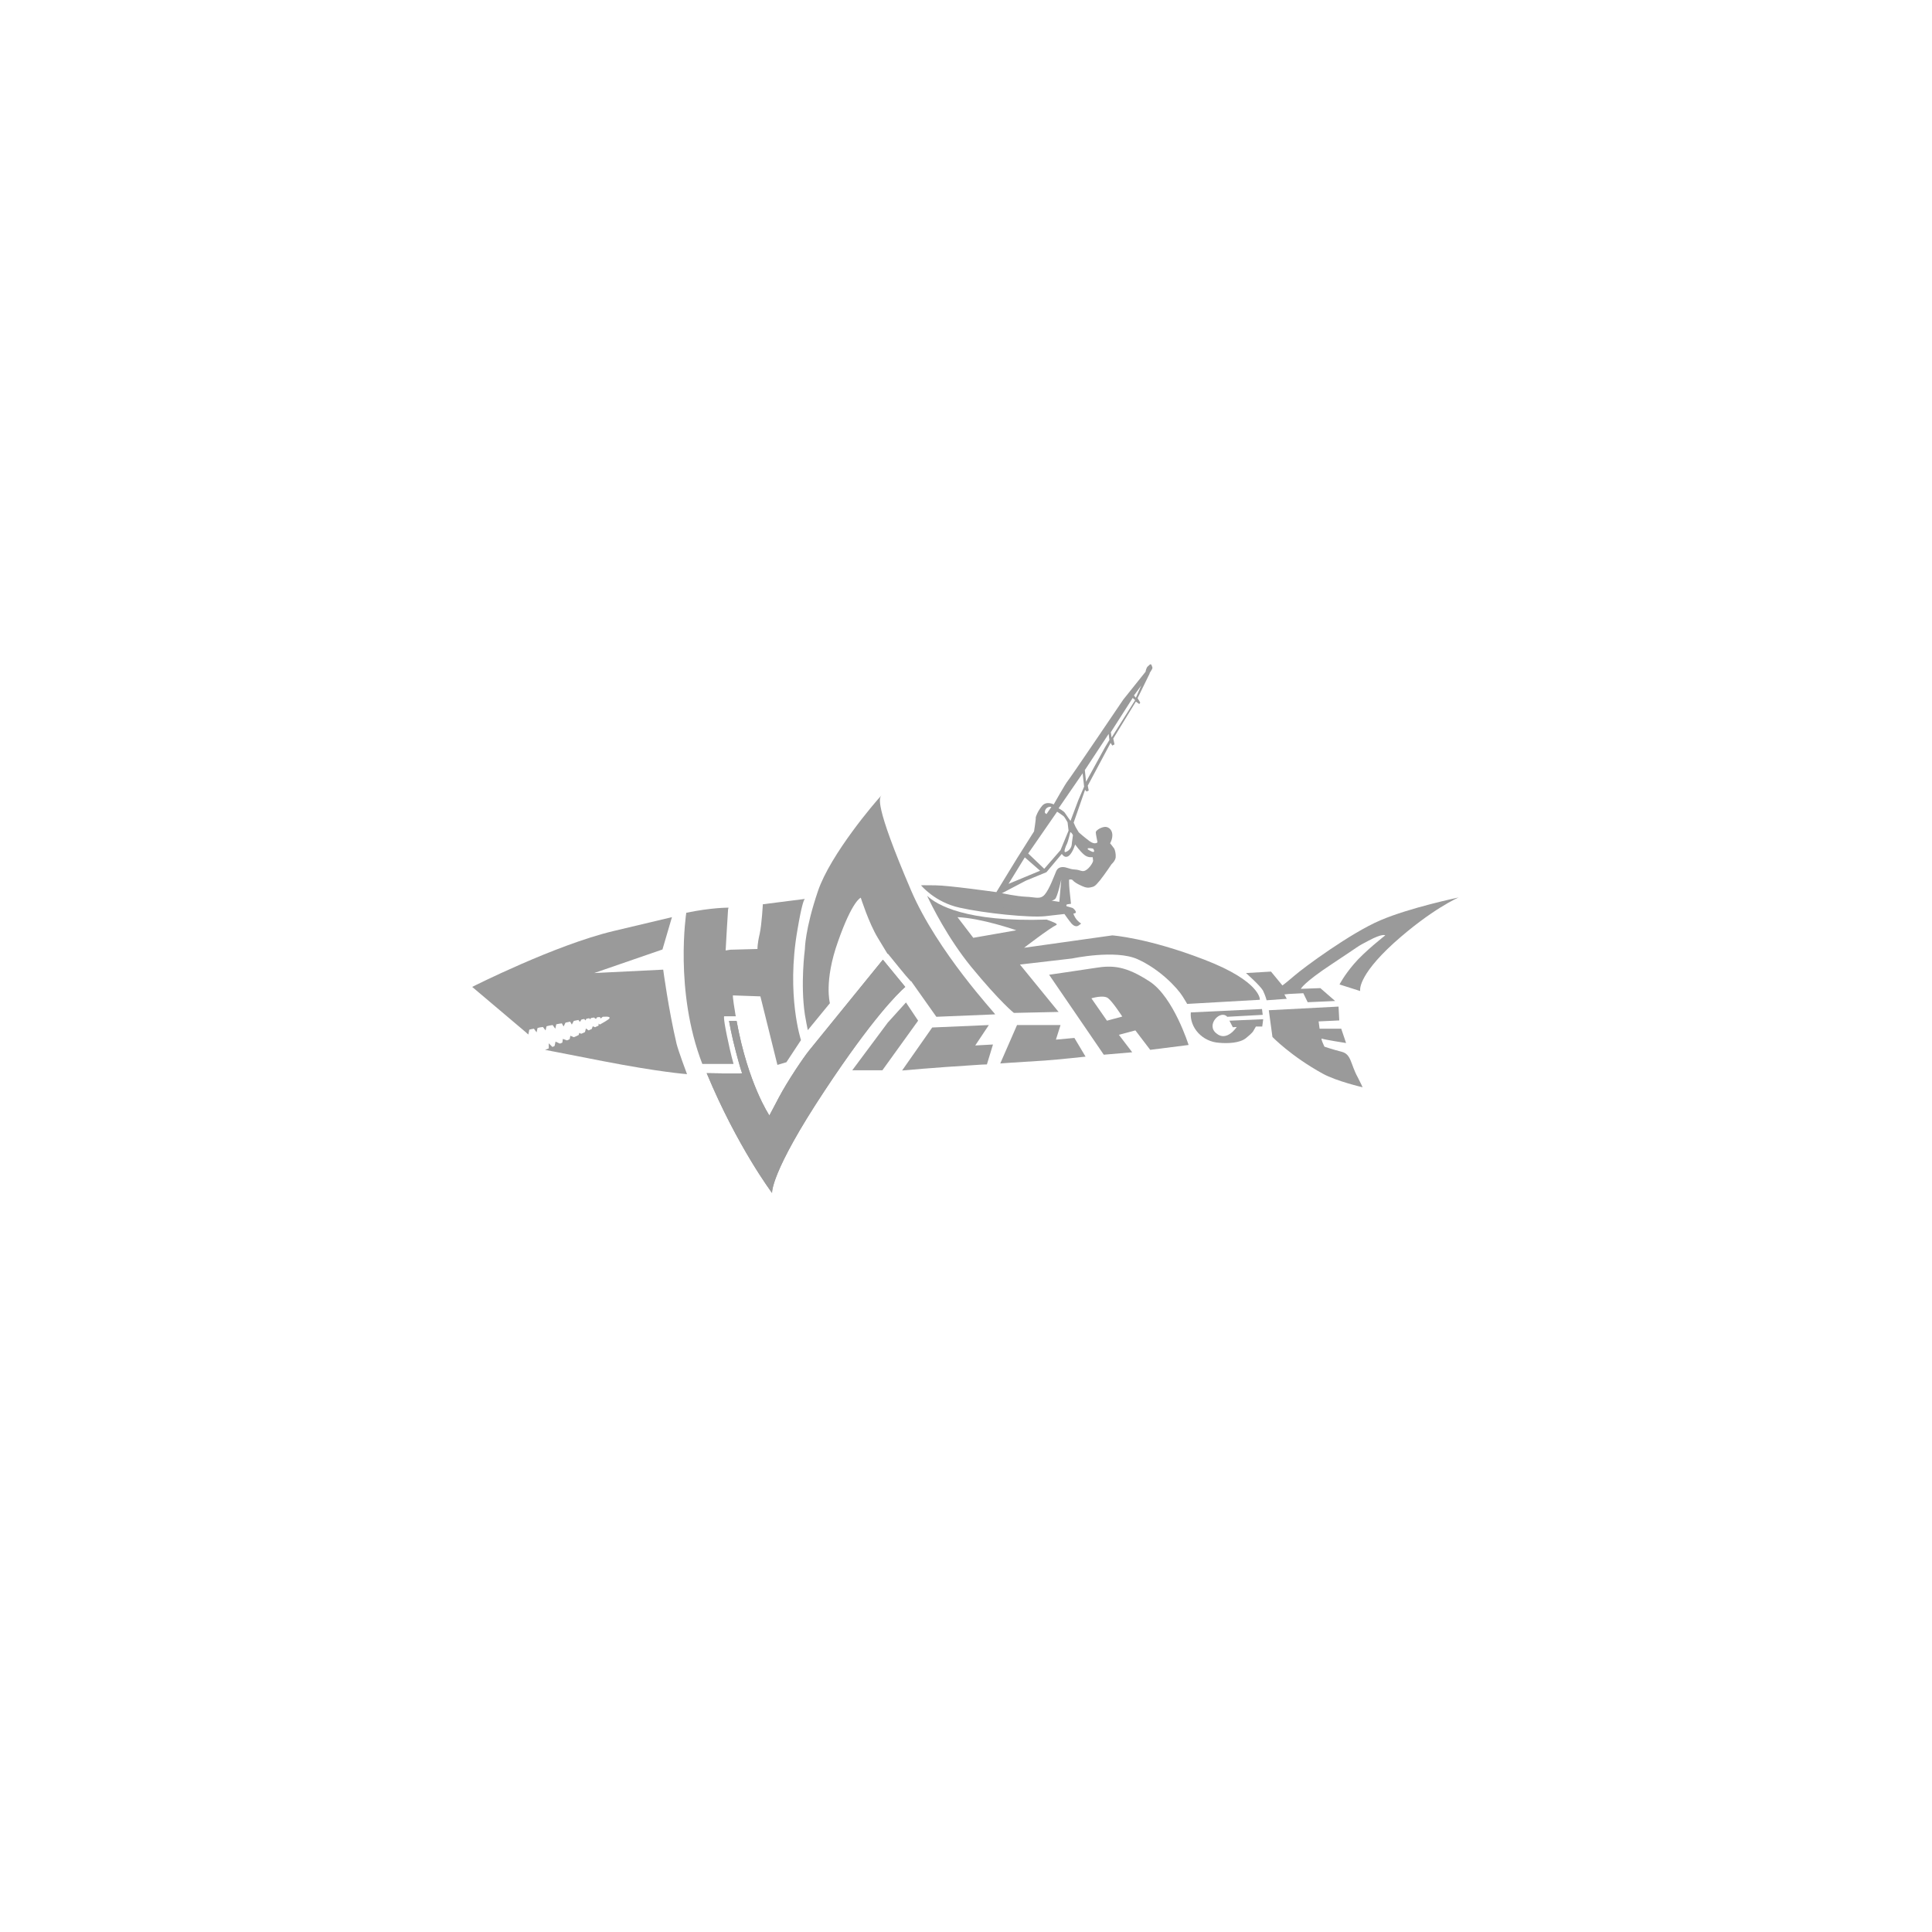 <?xml version="1.0" encoding="utf-8"?>
<!-- Generator: Adobe Illustrator 25.2.3, SVG Export Plug-In . SVG Version: 6.00 Build 0)  -->
<svg version="1.1" id="Layer_1" xmlns="http://www.w3.org/2000/svg" xmlns:xlink="http://www.w3.org/1999/xlink" x="0px" y="0px"
	 viewBox="0 0 795 795" style="enable-background:new 0 0 795 795;" xml:space="preserve">
<style type="text/css">
	.st0{fill:#FFFFFF;}
	.st1{fill:#9A9A9A;}
</style>
<g>
	<rect class="st0" width="795" height="795"/>
</g>
<g>
	<g>
		<path class="st1" d="M474.2,274.7c-0.2-0.6-0.4-1.8-1.1-1.2s-1.1,0.9-1.3,1.5c-0.3,0.6-0.4,1.4-0.4,1.4l-9.2,11.5
			c0,0-21.9,32.4-22.8,33.4s-5.8,9.7-5.8,9.7s-2.9-1.5-4.7,0.5c-1.7,2-2.7,4.4-2.7,5c0.1,0.6-0.7,5.6-0.7,5.6l-7,11.1l-7.1,11.6
			l-1.4,2.3c0,0-19.9-2.8-25.1-2.8c-5.2-0.1-5.9,0-5.9,0s5.7,7,15.9,9.2c10.2,2.3,28.8,4.2,35.2,3.5c6.4-0.7,7.9-0.9,7.9-0.9
			s1.8,2.6,2.9,3.9c1.1,1.2,1.9,1.2,2.4,1.1s1.6-1.1,1.6-1.1s-0.5-0.1-1.8-1.5c-1.2-1.5-1.4-2.6-1.4-2.6s1.2,0,1-0.7
			s-1.1-1.5-1.4-1.6c-0.4-0.1-2.4-0.7-2.4-0.7s-0.4-0.7,0.4-0.8c0.6-0.1,1.4-0.2,1.4-0.2s-0.4-3.8-0.6-5.7c-0.2-1.9-0.2-4.2-0.2-4.2
			s1.1-0.4,1.6,0.3c0.5,0.6,1.8,1.4,2.9,1.9s2.5,1.3,4.1,1c1.6-0.4,1.8-0.1,4.1-2.9c2.2-2.8,4.8-6.7,4.8-6.7s1.6-1.4,1.7-2.9
			s-0.3-2.9-0.6-3.5c-0.4-0.6-1.7-2.2-1.7-2.2s1.1-1.8,0.9-3.8s-1.8-3.2-3.4-2.9c-1.7,0.3-3.4,1.5-3.4,2.2s0.6,3.5,0.6,3.5l0.1,0.6
			c0,0-1,1.2-3.3-0.5c-2.4-1.8-4.4-3.6-4.4-3.6l-1.3-2.2l-0.8-1.8l4.7-13.5l0.6,0.7l0.9-0.4l-0.4-2l9.4-17.6l0.7,1.1l0.9-0.5
			l-0.5-2.4l9.3-15.2l1.4,1l0.4-0.6l-1.1-1.8l5-10.2C472.7,277.2,474.4,275.3,474.2,274.7z M431,332.3c1.2-0.6,1.6-0.2,1.6-0.2
			l-2,2.9l-0.6-0.5C429.9,334.5,429.8,333,431,332.3z M435,334c0,0,2,1.3,2.6,1.8s1.7,2.6,1.7,2.6l0.4,3.4l-3.3,8l-6.7,7.7l-6.6-6.3
			L435,334z M440.4,342.5c0.1-0.4,1.1,0.9,1.1,1.2c0,0.4-0.4,2.5-0.5,3.9c-0.2,1.5-1.3,2.6-2.5,3c-1.1,0.4,0.1-2.6,0.6-3.5
			C439.5,346.3,440.4,342.5,440.4,342.5z M421.7,352.8l6.3,5.5l-13,5.4L421.7,352.8z M435.9,371.1l-3.3-0.5c0,0,0.5,0.1,1.5-0.6
			s2.6-8.1,2.6-8.1L435.9,371.1z M449.9,349.3c0.2,0.4,0.5,0.9,0.2,1.2c-0.4,0.4-2.5-1-2.5-1v-0.4
			C448.1,348.9,449.8,349.1,449.9,349.3z M442.4,347.5c0,0,2,2.8,3.7,4.2c1.6,1.4,3.5,1,3.5,1s0.2,0.9,0.2,1.5s-1.4,3-3,3.9
			c-1.5,0.9-2.2-0.2-4.5-0.3c-2.4-0.1-3.3-1.1-5.3-1c-2,0.2-2.3,1.5-2.8,2.7c-0.5,1.1-2.4,6.4-4.3,8.6s-3.9,1-7.8,0.9
			c-4-0.2-9.5-1.4-9.5-1.4h-0.4l9.9-5.2l8.5-3.5l6.3-7.5l0.3,0.3c0,0,1.1,1.7,2.7,0.4C441.5,350.7,442.4,347.5,442.4,347.5z
			 M443.7,329.3l-3.2,8.5c0,0-1.8-2.5-2.3-3.3s-2.6-1.9-2.6-1.9l9.9-14.4l0.6,5.5L443.7,329.3z M454.7,307.5l-7.8,14.2l-0.5-4.8
			l9.8-14.9l0.3,2.5L454.7,307.5z M457.4,303.5l-0.3-2.2l9-14.1l1,0.9L457.4,303.5z M467.4,287.1l-0.8-0.9l3-4.1L467.4,287.1z"/>
		<path class="st1" d="M434,375c-0.1,0.1-0.3,0.1-0.3,0.1s-7.8,1-23.8-2.1s-27.6-7.8-27.6-7.8s10.6,6.3,24.3,8.7
			c13.8,2.4,22.6,2.6,25.7,2.3c1.6-0.2,3-0.7,4-1.1L434,375L434,375z"/>
		<path class="st1" d="M433.2,332.6c-3.6,5.3-6.5,9.6-8.2,12.2c-8.1,12.7-14.2,22.1-14.2,22.1h1.1c0,0,15.6-23.7,22.1-33.6
			L433.2,332.6z"/>
		<path class="st1" d="M434.1,331.4l0.9,0.6c1.1-1.6,1.8-2.6,1.9-3c1.3-2,12.9-18.6,12.9-18.6l9.7-14.1l10.7-17.2
			C470.2,279.2,447.9,311.1,434.1,331.4z"/>
	</g>
	<path class="st1" d="M374.9,366.4c-15.6-36.4-12.9-38.1-12.2-39.1c-2.4,2.5-20.9,24.1-26.1,39.3c-5.4,15.9-5.4,24-5.4,24
		s-1.9,14.2,0,26.9c0.4,2.3,0.9,5.1,1.2,6.4l9.1-11.1c0,0-2.5-9,3.3-25.3c6-17.1,9.4-18.1,9.4-18.1s3.3,10.4,7,16.5
		c3,4.9,3.8,6.3,4,6.6h0.2c2.8,3.4,7.2,9,9.3,11.2c0,0.1,0.1,0.1,0.1,0.1l0,0c0.1-0.1,0.1-0.1,0.1-0.1l10.4,14.7l24.2-1
		C409.7,417.2,385.8,391.8,374.9,366.4z"/>
	<path class="st1" d="M301.8,437.6c0,0-1-3.3-2.7-11.5c-1.6-7.8-1.1-7.9-1.1-7.9h4.8c0-0.1,0-0.2-0.1-0.3c-1.4-8.3-1.1-8.3-1.1-8.3
		l11.3,0.4l7,28.2l3.7-1.1l6-9.1c0,0-6.1-18.5-1.5-45.1c1.8-10.7,2.7-12.7,3.1-13l-17.3,2.2c0,0-0.4,8-1.3,12.2
		c-1,4.2-0.9,6.2-0.9,6.2l-11.1,0.3l-2,0.3c0,0,0.9-16.2,1-16.9c0.2-0.7,0.2-0.7,0.2-0.7s-6.8-0.1-17.4,2.1c0,0-5,32.2,6.6,62.2
		h12.8V437.6z"/>
	<path class="st1" d="M278.4,429.5c-3.3-14-5.5-30.5-5.5-30.5l-28.4,1.4l28.1-9.7l3.9-13.3c0,0,0,0-24,5.7s-58.2,23-58.2,23l22,18.6
		l0,0l1.1,1l0.4-2c0.4-0.1,1.1-0.3,1.9-0.4l1.1,1.5l0.4-1.8c0.6-0.2,1.3-0.3,2.2-0.4l1.1,1.4l0.4-1.7c0.7-0.2,1.6-0.4,2.5-0.5
		l1.1,1.5l0.4-1.8c0.7-0.2,1.5-0.3,2.3-0.4l0.7,1.3l0.8-1.6c0.6-0.1,1.3-0.3,1.9-0.4l0.7,1.2l0.8-1.5c0.6-0.1,1.3-0.3,1.9-0.4
		l0.6,0.8l0.7-1c0.4-0.1,0.8-0.1,1.1-0.2l0.5,0.6l0.4-0.7c0.4-0.1,0.7-0.1,1.1-0.2l0.5,0.4l0.3-0.5c0.4-0.1,0.9-0.1,1.2-0.2l0.8,0.6
		l0.5-0.7c0.4,0,0.7-0.1,1.1-0.1l0.4,0.6l0.8-0.7c2.5-0.2,3.6,0.1,2.3,1.1c-0.7,0.5-2,1.3-3.5,2.1l-0.5-0.4v0.8
		c-0.4,0.3-1,0.4-1.4,0.7l-1-0.4l-0.4,1.1c-0.4,0.2-0.9,0.4-1.3,0.6l-1.1-0.8l-0.4,1.5c-0.5,0.3-1.1,0.5-1.6,0.7l-0.7-0.4l-0.3,0.9
		c-0.7,0.4-1.3,0.6-2,0.9l-1.4-0.6l-0.3,1.4c-0.4,0.2-0.7,0.4-1.1,0.5l-1.7-0.6l-0.2,1.5c-0.4,0.2-0.7,0.4-1.1,0.4l-1.7-0.8
		l-0.4,1.8c-0.3,0.2-0.6,0.3-0.9,0.4l-1.5-1.5v2.1c-0.9,0.4-1.5,0.6-1.5,0.6s0,0,23.6,4.6s34.8,5.4,34.8,5.4
		S279.1,432.4,278.4,429.5z"/>
	<g>
		<path class="st1" d="M488.6,413.2L488.6,413.2C488.6,413.2,488.7,413.3,488.6,413.2z"/>
		<path class="st1" d="M495.6,394.9c-23.3-9-37.9-10-37.9-10l-36.3,5.1c0,0,10.4-8,13.3-9.4c0.7-0.4-1-1.1-4-2.2
			c-33.3,1.1-45.3-6.1-49.2-9.8c1.9,4.1,8.5,17.4,18.1,29.2c12.1,14.7,17.6,19,17.6,19l18.4-0.4l-15.9-19.5l21.5-2.5
			c0,0,17.8-3.8,26.9,0.3c9.1,4.1,16.3,11.7,18.6,15.4c1.4,2.3,1.8,2.9,1.8,3l29.9-1.7C518.5,411.5,519,403.9,495.6,394.9z
			 M400.5,385.9l-6.5-8.5c9.9,0.4,24.2,5.4,24.2,5.4L400.5,385.9z"/>
	</g>
	<path class="st1" d="M512.7,400.4c0,0,5.7,5,7,7.2c1.1,2.3,1.5,4,1.5,4l8.3-0.6l-1-1.8l1.9-0.2l5.9-0.3l1.8,3.7l11.3-0.5l-6.1-5.3
		l-8,0.3c0,0,0.9-2.4,12.9-10.3s9.7-6.8,14.9-9.5c6-3.2,6.9-2.2,6.9-2.2s-8.7,6.8-12.9,11.8c-4.1,4.8-5.9,8.4-5.9,8.4l8.5,2.7
		c0,0-1.5-5.8,13.9-19.8c15.6-14,26.6-18.7,26.6-18.7s-20.1,4.2-32.2,9.4c-12.2,5.2-31.5,19.4-35.5,22.9c-4.1,3.5-4.8,3.9-4.8,3.9
		l-4.7-5.7"/>
	<path class="st1" d="M363.3,394.9L333,432.2c-2.5,3.1-8.9,12.6-12.5,19.4c-2.6,4.9-3.9,7.4-3.9,7.4s-8.8-13-13.5-38.9H300
		c0,0,1,5.9,2.8,12.6c1.6,6.1,2.4,8.6,2.6,8.9c0.3,0.3-14.3,0-14.6,0c12.6,30.3,26.9,49.3,26.9,49.3s-0.9-8.1,21.7-42.2
		c19.5-29.5,30-39.9,33.1-42.6L363.3,394.9z"/>
	<polygon class="st1" points="372.8,412.5 365.3,420.8 350.7,440.4 363.1,440.4 377.8,420 	"/>
	<path class="st1" d="M363.3,394.9L333,432.2c-2.5,3.1-8.9,12.6-12.5,19.4c-2.6,4.9-3.9,7.4-3.9,7.4s-8.8-13-13.5-38.9H300
		c0,0,1,5.9,2.8,12.6c1.6,6.1,2.4,8.6,2.6,8.9c0.3,0.3-14.3,0-14.6,0c12.6,30.3,26.9,49.3,26.9,49.3s-0.9-8.1,21.7-42.2
		c19.5-29.5,30-39.9,33.1-42.6L363.3,394.9z"/>
	<path class="st1" d="M408.6,429.8l-7.3,0.4l5.6-8.4l-23.3,1l-12.4,17.7c0,0,13.1-1.2,29.3-2.2c3.7-0.3,3.5-0.2,5.6-0.3L408.6,429.8
		z"/>
	<path class="st1" d="M418.5,421.8h17.9l-1.9,6l7.6-0.7l4.6,7.7c0,0-11.1,1.2-16.7,1.6c-11.8,0.7-18.4,1.2-18.4,1.2"/>
	<path class="st1" d="M473.3,432l15.8-2c0,0-6.2-19.7-16-26.1s-15.2-6.8-22.5-5.6c-7.2,1.1-18.9,2.8-18.9,2.8l22.5,32.9l11.7-1
		l-5.5-7.2l6.8-1.8L473.3,432z M455.5,420l-6.4-9.2c0,0,4.9-1.5,6.8-0.1s5.9,7.6,5.9,7.6L455.5,420z"/>
	<path class="st1" d="M516.8,422.4h2.6l0.4-3l-13.9,0.6l1.4,2.7l1.6-0.1c0,0-4.1,6.3-8.4,2.6c-4.4-3.5,1.7-9.9,4.5-6.8l14.6-0.8
		l-0.3-2.4l-29.3,1.4c-0.5,6.3,4.8,12.1,11.7,12.5c3.3,0.3,8.5,0.2,11.1-2c2.6-2.1,2.9-2.8,2.9-2.8"/>
	<path class="st1" d="M523.6,426.7c0,0,7.6,7.9,20.7,15.1c5.6,3.1,16.4,5.6,16.4,5.6s-0.8-1.8-2-4.1c-3-5.4-2.6-9.5-6.6-10.5
		c-3.9-1-7.1-2.1-7.1-2.1s-1.8-3.7-1-3.3c0.9,0.4,9.9,1.8,9.9,1.8l-2-5.9H543l-0.4-3l8.5-0.4l-0.3-5.7l-28.7,1.5"/>
</g>
</svg>
